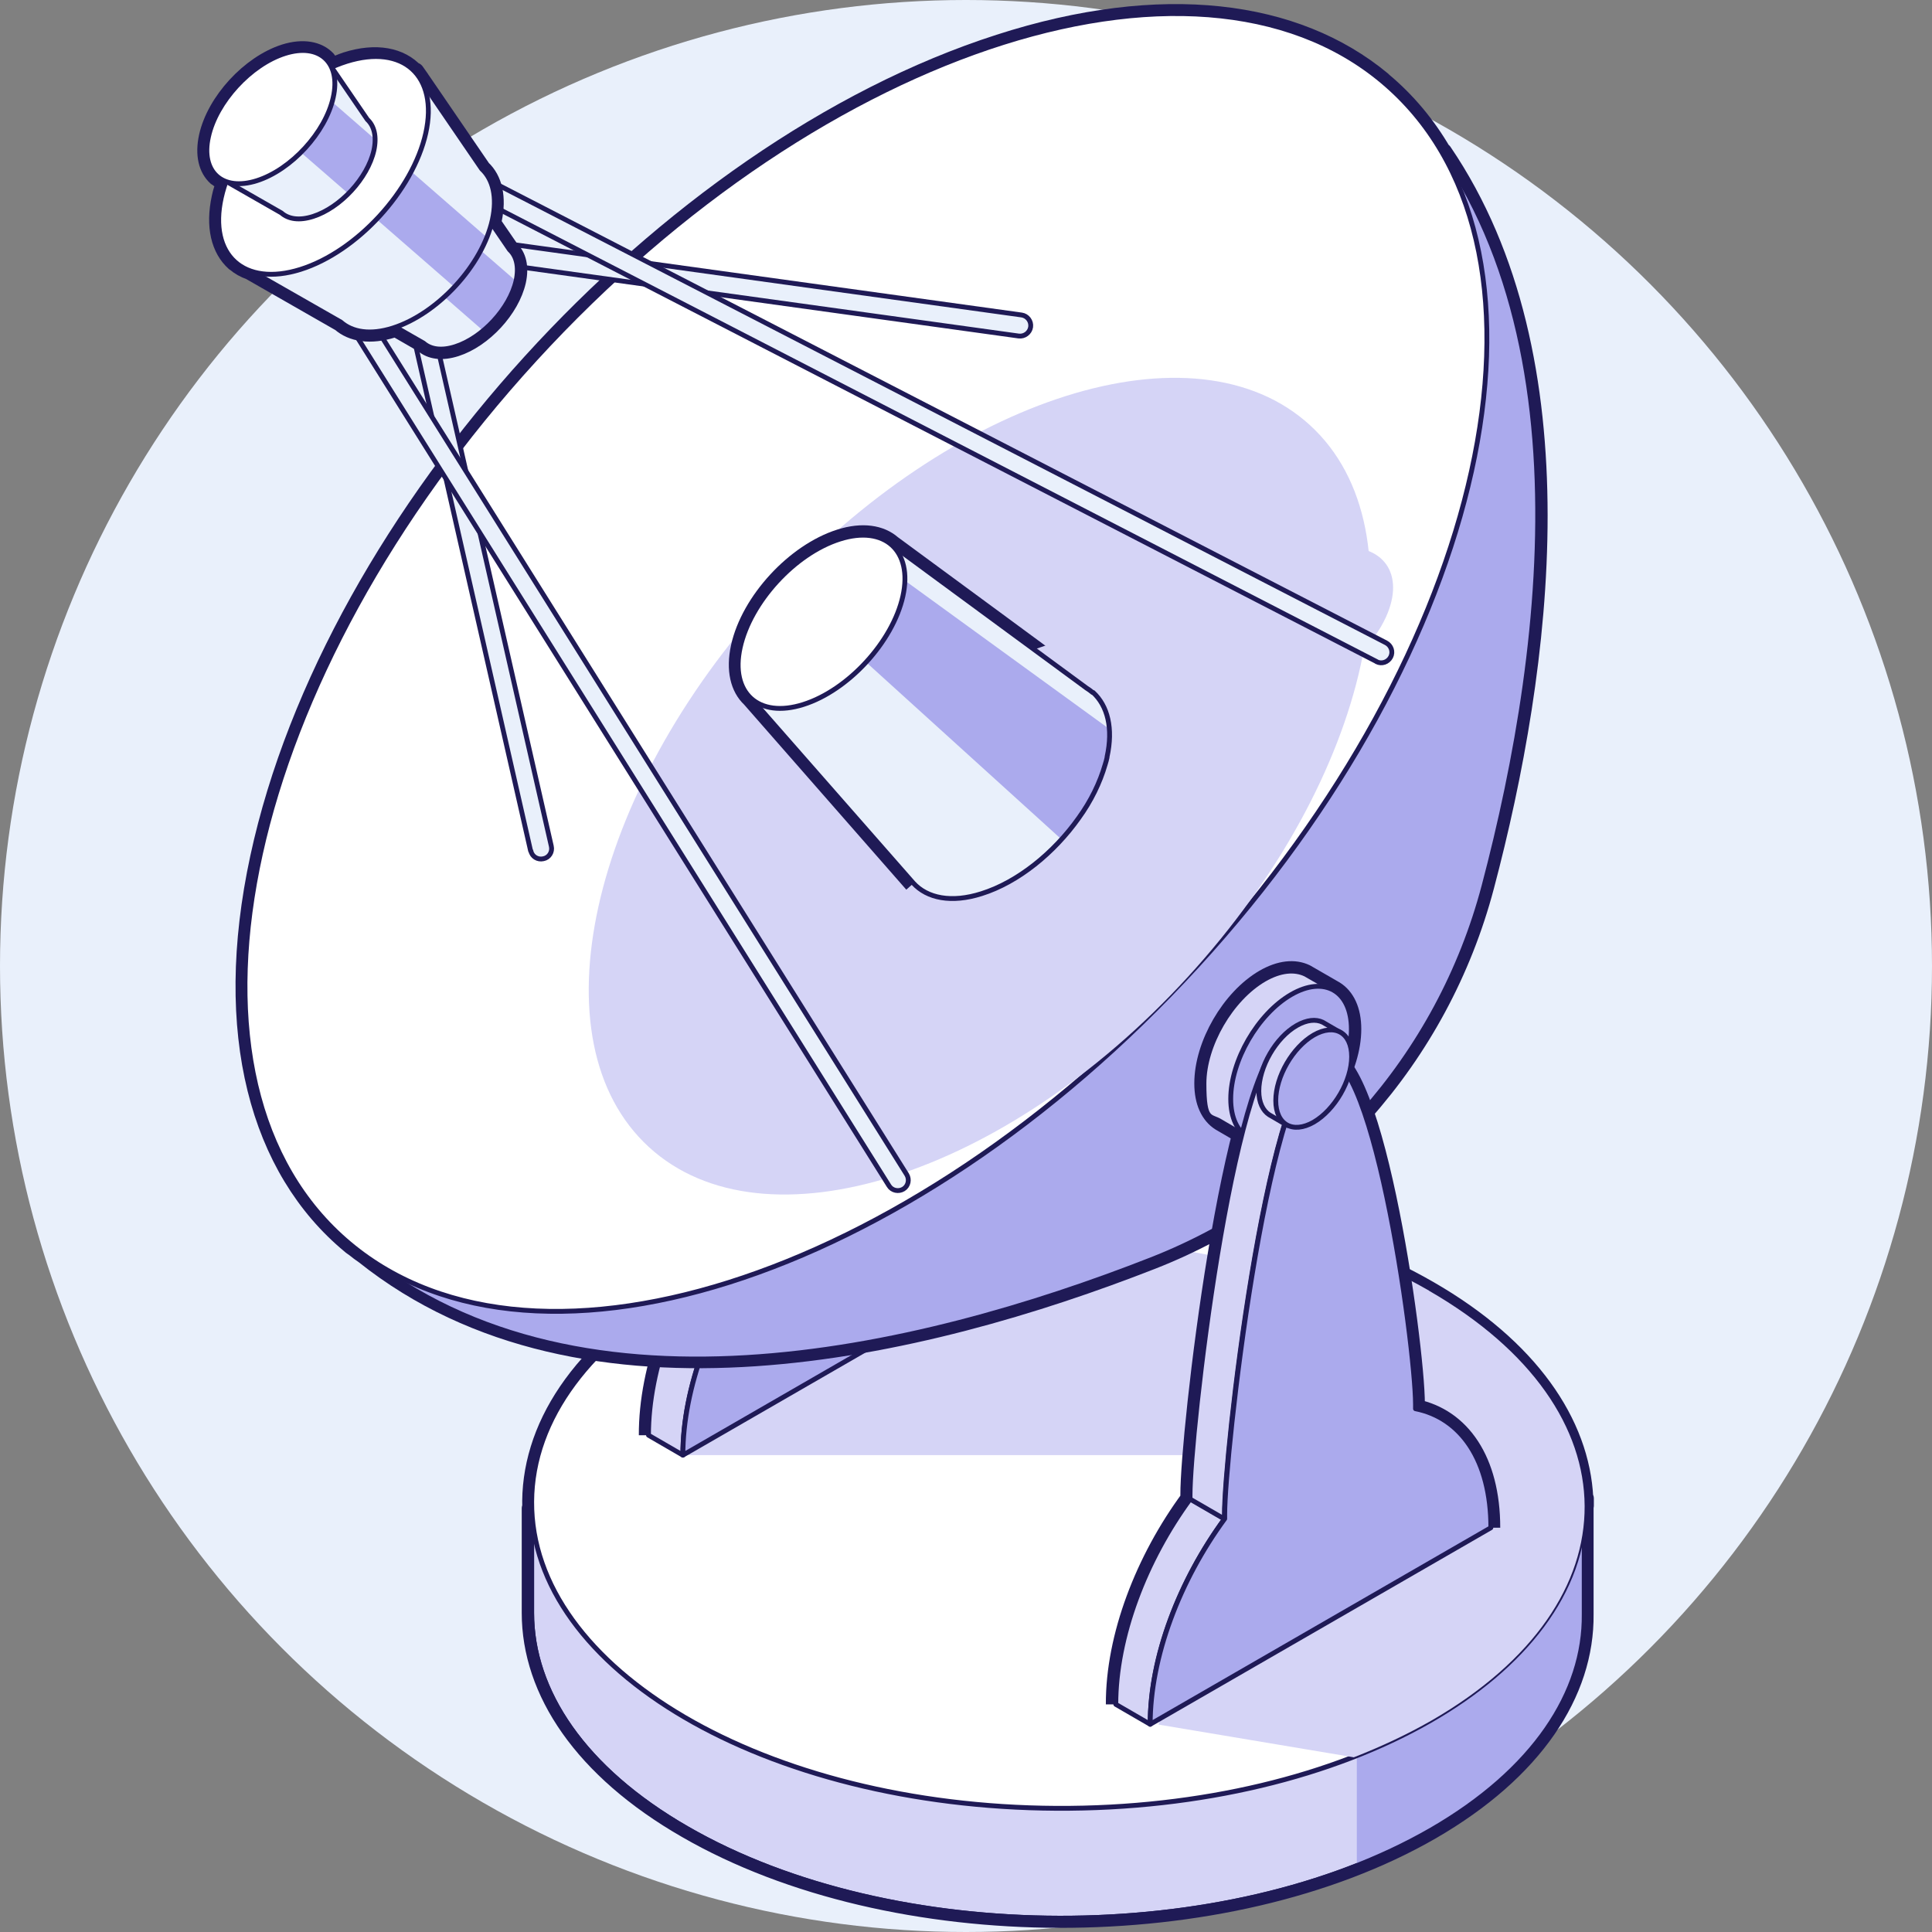 <svg width="100" height="100" viewBox="0 0 100 100" fill="none" xmlns="http://www.w3.org/2000/svg">
<rect x="0" y="0" width="100" height="100" fill="#808080" stroke="none"/>
<circle cx="50" cy="50" r="50" fill="#E9F0FB"/>
<g clip-path="url(#clip0_293_1334)">
<path d="M80.162 84.034C80.205 75.934 68.868 69.307 54.839 69.231C40.809 69.155 29.401 75.659 29.357 83.759C29.313 91.858 40.651 98.485 54.68 98.561C68.709 98.637 80.118 92.133 80.162 84.034Z" fill="white" stroke="#1F1A56" stroke-width="0.25" stroke-linecap="round" stroke-linejoin="round"/>
<path d="M81.998 77.932V77.564H81.969C81.786 73.665 79.13 69.78 73.959 66.799C63.292 60.639 46.041 60.61 35.431 66.728C30.02 69.85 27.406 73.976 27.533 78.073H27.505V83.484C27.505 87.525 30.189 91.565 35.544 94.645C46.211 100.805 63.462 100.834 74.072 94.716C79.398 91.636 82.026 87.595 81.984 83.555V77.918L81.998 77.932Z" fill="white" stroke="#1F1A56" stroke-linecap="round" stroke-linejoin="round"/>
<path d="M81.998 77.564H79.879C78.536 75.713 76.573 73.99 73.959 72.478C63.292 66.318 46.041 66.29 35.431 72.407C32.633 74.018 30.585 75.911 29.271 77.918L27.519 78.073V83.484C27.519 87.525 30.203 91.565 35.558 94.645C46.225 100.805 63.475 100.834 74.086 94.716C79.412 91.636 82.04 87.595 81.998 83.555V77.55V77.564Z" fill="#D5D4F6" stroke="#1F1A56" stroke-width="0.25" stroke-linecap="round" stroke-linejoin="round"/>
<path d="M81.998 77.564V83.569C82.04 87.609 79.398 91.65 74.072 94.73C72.871 95.422 71.585 96.044 70.229 96.567V72.337H73.69C73.775 72.379 73.86 72.436 73.945 72.478C76.558 73.99 78.522 75.713 79.864 77.564H81.984H81.998Z" fill="#ABAAED"/>
<path d="M81.998 77.564H79.879C78.536 75.713 76.573 73.99 73.959 72.478C63.292 66.318 46.041 66.29 35.431 72.407C32.633 74.018 30.585 75.911 29.271 77.918L27.519 78.073V83.484C27.519 87.525 30.203 91.565 35.558 94.645C46.225 100.805 63.475 100.834 74.086 94.716C79.412 91.636 82.04 87.595 81.998 83.555V77.55V77.564Z" stroke="#1F1A56" stroke-width="0.25" stroke-linecap="round" stroke-linejoin="round"/>
<path d="M81.998 78.021C82.045 69.336 69.888 62.23 54.844 62.149C39.801 62.067 27.567 69.041 27.52 77.726C27.473 86.41 39.631 93.516 54.674 93.598C69.718 93.679 81.951 86.705 81.998 78.021Z" fill="white" stroke="#1F1A56" stroke-width="0.25" stroke-linecap="round" stroke-linejoin="round"/>
<g style="mix-blend-mode:multiply">
<path d="M73.959 66.799C72.419 65.909 70.752 65.174 68.986 64.538L59.958 89.263L70.073 90.958C71.486 90.407 72.843 89.771 74.1 89.051C84.71 82.933 84.654 72.973 73.973 66.813L73.959 66.799Z" fill="#D5D4F6"/>
</g>
<path d="M52.978 65.145C52.978 61.656 51.424 59.466 49.079 58.986C49.079 58.915 49.079 58.844 49.079 58.76C49.079 55.623 46.804 39.263 44.078 40.845L42.297 39.813C39.571 41.382 37.409 60.3 37.423 63.436C37.423 63.507 37.423 63.577 37.423 63.648C35.092 66.813 33.552 70.783 33.566 74.287" stroke="#1F1A56" stroke-miterlimit="10"/>
<g style="mix-blend-mode:multiply">
<path d="M63.956 65.273V75.318H35.346V69.907C36.095 69.299 36.957 68.706 37.903 68.155C44.925 64.1 55.295 63.139 63.956 65.273Z" fill="#D5D4F6"/>
</g>
<path d="M40.489 44.984L41.026 44.052C41.096 44.01 41.181 43.981 41.252 43.939C42.975 42.936 44.374 40.534 44.374 38.542C44.374 38.443 44.374 38.358 44.374 38.259L44.897 37.355L43.399 36.493C42.834 36.225 42.099 36.281 41.266 36.762C39.542 37.765 38.144 40.167 38.144 42.159C38.144 43.12 38.468 43.784 39.005 44.123L40.503 44.999L40.489 44.984Z" fill="white" stroke="#1F1A56" stroke-width="0.25" stroke-linecap="round" stroke-linejoin="round"/>
<path d="M39.528 42.95C39.528 40.972 40.927 38.556 42.65 37.553C44.374 36.55 45.773 37.355 45.773 39.333C45.773 41.311 44.374 43.727 42.65 44.73C40.927 45.733 39.528 44.928 39.528 42.95Z" fill="white" stroke="#1F1A56" stroke-width="0.25" stroke-linecap="round" stroke-linejoin="round"/>
<path d="M48.613 58.449L50.393 59.48C49.983 59.24 49.545 59.07 49.065 58.986L47.285 57.954C47.765 58.053 48.217 58.223 48.613 58.449Z" fill="white" stroke="#1F1A56" stroke-width="0.25" stroke-linecap="round" stroke-linejoin="round"/>
<path d="M35.346 75.318L33.566 74.287C33.566 70.797 35.092 66.827 37.423 63.648L39.203 64.679C36.872 67.858 35.332 71.814 35.346 75.318Z" fill="#D5D4F6" stroke="#1F1A56" stroke-width="0.25" stroke-linecap="round" stroke-linejoin="round"/>
<path d="M43.046 39.813L44.826 40.845C44.586 40.704 44.332 40.69 44.063 40.845L42.283 39.813C42.538 39.672 42.792 39.672 43.046 39.813Z" fill="white" stroke="#1F1A56" stroke-width="0.25" stroke-linecap="round" stroke-linejoin="round"/>
<path d="M39.203 64.693L37.423 63.662C37.423 63.591 37.423 63.521 37.423 63.45C37.423 60.314 39.571 41.41 42.297 39.828L44.078 40.859C41.351 42.427 39.189 61.345 39.203 64.481C39.203 64.552 39.203 64.623 39.203 64.693Z" fill="white" stroke="#1F1A56" stroke-width="0.25" stroke-linecap="round" stroke-linejoin="round"/>
<path d="M44.078 40.845C46.804 39.277 49.065 55.623 49.079 58.76C49.079 58.83 49.079 58.915 49.079 58.986C51.424 59.452 52.978 61.642 52.978 65.145L35.346 75.318C35.346 71.828 36.872 67.858 39.203 64.679C39.203 64.609 39.203 64.538 39.203 64.467C39.203 61.331 41.351 42.427 44.078 40.845Z" fill="#ABAAED" stroke="#1F1A56" stroke-width="0.25" stroke-linecap="round" stroke-linejoin="round"/>
<path d="M74.637 7.898C73.817 6.485 72.786 5.256 71.571 4.238C71.557 4.224 71.529 4.196 71.514 4.182C67.064 0.494 60.155 -0.438 51.735 2.275C34.4 7.841 17.262 26.703 13.447 44.391C11.483 53.49 13.447 60.497 18.152 64.397C18.223 64.467 18.307 64.51 18.378 64.566C18.534 64.693 18.703 64.821 18.872 64.934C30.288 74.032 47.779 69.836 59.618 65.202C68.124 61.868 74.51 54.691 76.841 45.86C79.822 34.586 81.955 18.607 74.665 7.884L74.637 7.898Z" fill="white" stroke="#1F1A56" stroke-linecap="round" stroke-linejoin="round"/>
<path d="M42.453 44.306L42.792 43.713C42.792 43.713 42.891 43.67 42.933 43.642C44.021 43.021 44.897 41.495 44.897 40.252C44.897 40.195 44.897 40.139 44.897 40.082L45.222 39.517L44.275 38.966C43.922 38.796 43.456 38.839 42.933 39.135C41.845 39.757 40.969 41.283 40.969 42.526C40.969 43.769 41.181 43.543 41.506 43.755L42.453 44.306Z" fill="white" stroke="#1F1A56" stroke-width="0.25" stroke-linecap="round" stroke-linejoin="round"/>
<path d="M41.845 43.035C41.845 41.791 42.721 40.28 43.809 39.644C44.897 39.022 45.773 39.517 45.773 40.76C45.773 42.003 44.897 43.515 43.809 44.151C42.721 44.773 41.845 44.278 41.845 43.035Z" fill="white" stroke="#1F1A56" stroke-width="0.25" stroke-linecap="round" stroke-linejoin="round"/>
<path d="M54.419 48.728C55.126 45.761 58.079 42.653 61.003 41.777C63.942 40.901 65.75 42.597 65.044 45.55C64.337 48.517 61.385 51.625 58.46 52.501C55.521 53.377 53.713 51.681 54.419 48.728Z" fill="white" stroke="#1F1A56" stroke-width="0.25" stroke-linecap="round" stroke-linejoin="round"/>
<path d="M54.561 43.105L18.138 64.397C29.525 74.244 47.511 69.935 59.59 65.202C68.096 61.868 74.481 54.691 76.813 45.86C80.161 33.187 82.478 14.566 71.515 4.168L54.561 43.091V43.105Z" fill="#ABAAED" stroke="#1F1A56" stroke-width="0.25" stroke-linecap="round" stroke-linejoin="round"/>
<path d="M77.152 79.076C77.152 75.586 75.598 73.396 73.252 72.916C73.252 72.845 73.252 72.775 73.252 72.69C73.252 69.554 70.978 53.193 68.251 54.775L66.471 53.744C63.744 55.312 61.582 74.23 61.596 77.367C61.596 77.437 61.596 77.508 61.596 77.578C59.265 80.743 57.725 84.713 57.739 88.217" fill="#2D2AD3"/>
<path d="M77.152 79.076C77.152 75.586 75.598 73.396 73.252 72.916C73.252 72.845 73.252 72.775 73.252 72.69C73.252 69.554 70.978 53.193 68.251 54.775L66.471 53.744C63.744 55.312 61.582 74.23 61.596 77.367C61.596 77.437 61.596 77.508 61.596 77.578C59.265 80.743 57.725 84.713 57.739 88.217" stroke="#1F1A56" stroke-miterlimit="10"/>
<path d="M69.07 51.286L69.042 51.257L67.573 50.41C67.008 50.141 66.273 50.198 65.439 50.678C63.716 51.681 62.317 54.083 62.317 56.075C62.317 57.036 62.642 57.7 63.179 58.039L64.634 58.887L64.676 58.915C65.242 59.197 66.004 59.141 66.838 58.661C68.562 57.657 69.96 55.256 69.96 53.264C69.96 52.289 69.621 51.611 69.07 51.272V51.286Z" fill="#2D2AD3" stroke="#1F1A56" stroke-linecap="round" stroke-linejoin="round"/>
<path d="M61.962 49.986C76.975 33.59 81.471 13.273 72.004 4.604C62.538 -4.064 42.693 2.2 27.681 18.595C12.668 34.99 8.172 55.308 17.638 63.976C27.105 72.645 46.949 66.381 61.962 49.986Z" fill="white" stroke="#1F1A56" stroke-width="0.25" stroke-linecap="round" stroke-linejoin="round"/>
<g style="mix-blend-mode:multiply">
<path d="M61.483 50.567C70.932 40.249 73.763 27.463 67.806 22.009C61.85 16.555 49.363 20.499 39.914 30.817C30.466 41.135 27.635 53.921 33.591 59.375C39.547 64.829 52.035 60.886 61.483 50.567Z" fill="#D5D4F6"/>
</g>
<path d="M56.567 35.858C56.468 35.773 46.168 28.2 46.168 28.2C45.575 27.677 44.643 27.522 43.484 27.889C41.167 28.624 38.85 31.125 38.327 33.498C38.073 34.671 38.299 35.589 38.878 36.126L47.285 45.719" stroke="#1F1A56" stroke-miterlimit="10"/>
<g style="mix-blend-mode:multiply">
<path d="M52.738 45.324L51.509 34.318L67.629 28.723C68.152 28.525 68.689 28.398 69.198 28.341C71.614 28.101 72.744 29.712 71.741 31.93C71.119 33.3 69.819 34.586 68.35 35.434L52.738 45.324Z" fill="#D5D4F6"/>
</g>
<path d="M57.301 39.206C57.273 39.333 57.245 39.446 57.203 39.573C56.934 40.506 56.468 41.467 55.832 42.343C54.561 44.137 52.696 45.663 50.803 46.256C49.248 46.751 47.991 46.496 47.27 45.705L38.864 36.126L42.241 32.453L44.318 30.192L46.154 28.2L56.242 35.617C56.355 35.688 56.454 35.759 56.553 35.843H56.581C57.33 36.536 57.627 37.694 57.301 39.178V39.206Z" fill="#E9F0FB"/>
<path d="M57.386 37.708L45.42 29.02L45.264 29.189L44.332 30.206L42.523 32.184L54.942 43.444C55.267 43.091 55.564 42.738 55.846 42.357C56.468 41.481 56.948 40.52 57.217 39.587C57.259 39.46 57.287 39.347 57.316 39.22C57.386 38.923 57.4 38.655 57.414 38.372C57.414 38.146 57.414 37.92 57.4 37.708H57.386Z" fill="#ABAAED"/>
<path d="M57.301 39.206C57.273 39.333 57.245 39.446 57.203 39.573C56.934 40.506 56.468 41.467 55.832 42.343C54.561 44.137 52.696 45.663 50.803 46.256C49.248 46.751 47.991 46.496 47.27 45.705L38.864 36.126L42.241 32.453L44.318 30.192L46.154 28.2L56.242 35.617C56.355 35.688 56.454 35.759 56.553 35.843H56.581C57.33 36.536 57.627 37.694 57.301 39.178V39.206Z" stroke="#1F1A56" stroke-width="0.25" stroke-linecap="round" stroke-linejoin="round"/>
<path d="M46.734 30.856C46.211 33.216 43.908 35.73 41.577 36.465C39.26 37.2 37.79 35.872 38.313 33.512C38.836 31.153 41.139 28.638 43.47 27.903C45.787 27.169 47.256 28.497 46.734 30.856Z" fill="white" stroke="#1F1A56" stroke-width="0.25" stroke-linecap="round" stroke-linejoin="round"/>
<path d="M64.662 58.915L65.199 57.983C65.27 57.94 65.355 57.912 65.425 57.87C67.149 56.866 68.548 54.465 68.548 52.472C68.548 50.48 68.548 52.289 68.548 52.19L69.07 51.286L67.573 50.424C67.008 50.155 66.273 50.212 65.439 50.692C63.716 51.695 62.317 54.097 62.317 56.089C62.317 58.081 62.642 57.714 63.179 58.053L64.676 58.929L64.662 58.915Z" fill="#D5D4F6" stroke="#1F1A56" stroke-width="0.25" stroke-linecap="round" stroke-linejoin="round"/>
<path d="M63.702 56.88C63.702 54.903 65.1 52.487 66.824 51.483C68.548 50.48 69.946 51.286 69.946 53.264C69.946 55.242 68.548 57.657 66.824 58.661C65.1 59.664 63.702 58.858 63.702 56.88Z" fill="#ABAAED" stroke="#1F1A56" stroke-width="0.25" stroke-linecap="round" stroke-linejoin="round"/>
<path d="M72.8 72.379L74.58 73.411C74.171 73.17 73.733 73.001 73.252 72.916L71.472 71.885C71.953 71.984 72.405 72.153 72.8 72.379Z" fill="white" stroke="#1F1A56" stroke-width="0.25" stroke-linecap="round" stroke-linejoin="round"/>
<path d="M59.534 89.248L57.754 88.217C57.754 84.727 59.279 80.757 61.611 77.578L63.391 78.61C61.06 81.789 59.52 85.745 59.534 89.248Z" fill="#D5D4F6" stroke="#1F1A56" stroke-width="0.25" stroke-linecap="round" stroke-linejoin="round"/>
<path d="M67.234 53.744L69.014 54.775C68.774 54.634 68.519 54.62 68.251 54.775L66.471 53.744C66.725 53.589 66.979 53.603 67.234 53.744Z" fill="white" stroke="#1F1A56" stroke-width="0.25" stroke-linecap="round" stroke-linejoin="round"/>
<path d="M63.377 78.624L61.597 77.593C61.597 77.522 61.597 77.451 61.597 77.381C61.597 74.244 63.744 55.34 66.471 53.758L68.251 54.789C65.524 56.358 63.363 75.275 63.377 78.412C63.377 78.483 63.377 78.553 63.377 78.624Z" fill="#D5D4F6" stroke="#1F1A56" stroke-width="0.25" stroke-linecap="round" stroke-linejoin="round"/>
<path d="M68.265 54.775C70.992 53.207 73.252 69.554 73.266 72.69C73.266 72.761 73.266 72.845 73.266 72.916C75.612 73.382 77.166 75.572 77.166 79.076L59.534 89.248C59.534 85.759 61.06 81.789 63.391 78.61C63.391 78.539 63.391 78.469 63.391 78.398C63.391 75.261 65.538 56.358 68.265 54.775Z" fill="#ABAAED" stroke="#1F1A56" stroke-width="0.25" stroke-linecap="round" stroke-linejoin="round"/>
<path d="M66.64 58.251L66.979 57.657C66.979 57.657 67.078 57.615 67.121 57.587C68.209 56.965 69.085 55.439 69.085 54.196C69.085 54.14 69.085 54.083 69.085 54.027L69.409 53.461L68.463 52.91C68.11 52.741 67.643 52.783 67.121 53.08C66.033 53.702 65.157 55.227 65.157 56.471C65.157 57.064 65.369 57.488 65.694 57.7L66.64 58.251Z" fill="#D5D4F6" stroke="#1F1A56" stroke-width="0.25" stroke-linecap="round" stroke-linejoin="round"/>
<path d="M66.033 56.965C66.033 55.722 66.909 54.21 67.997 53.575C69.085 52.953 69.96 53.447 69.96 54.691C69.96 55.934 69.085 57.446 67.997 58.081C66.909 58.703 66.033 58.209 66.033 56.965Z" fill="#ABAAED" stroke="#1F1A56" stroke-width="0.25" stroke-linecap="round" stroke-linejoin="round"/>
<path d="M52.724 17.392L22.447 13.196C22.15 13.153 21.938 12.871 21.981 12.574C22.023 12.277 22.306 12.066 22.602 12.108L52.879 16.304C53.176 16.346 53.388 16.629 53.346 16.926C53.303 17.222 53.021 17.434 52.724 17.392Z" fill="#E9F0FB" stroke="#1F1A56" stroke-width="0.25" stroke-linecap="round" stroke-linejoin="round"/>
<path d="M27.463 44.038L20.681 14.213C20.61 13.916 20.794 13.62 21.091 13.563C21.387 13.492 21.684 13.676 21.741 13.973L28.536 43.798C28.607 44.094 28.423 44.391 28.127 44.448C27.83 44.518 27.533 44.335 27.477 44.038H27.463Z" fill="#E9F0FB" stroke="#1F1A56" stroke-width="0.25" stroke-linecap="round" stroke-linejoin="round"/>
<path d="M46.013 61.373L18.152 16.912C17.997 16.657 18.067 16.318 18.322 16.163C18.576 16.007 18.915 16.078 19.07 16.332L46.931 60.794C47.087 61.048 47.016 61.387 46.762 61.543C46.508 61.698 46.168 61.628 46.013 61.373Z" fill="#E9F0FB" stroke="#1F1A56" stroke-width="0.25" stroke-linecap="round" stroke-linejoin="round"/>
<path d="M71.26 34.247L24.665 10.229C24.397 10.088 24.284 9.763 24.425 9.494C24.566 9.226 24.891 9.113 25.16 9.254L71.741 33.272C72.009 33.413 72.122 33.738 71.981 34.007C71.84 34.275 71.514 34.388 71.246 34.247H71.26Z" fill="#E9F0FB" stroke="#1F1A56" stroke-width="0.25" stroke-linecap="round" stroke-linejoin="round"/>
<path d="M26.389 12.941L25.428 11.543C25.428 11.543 25.471 11.444 25.471 11.387C25.725 10.215 25.499 9.296 24.919 8.76L21.797 4.196C21.797 4.196 21.755 4.14 21.741 4.111L21.472 3.73L21.444 3.758C20.723 2.967 19.48 2.699 17.926 3.193C17.672 3.278 17.417 3.391 17.163 3.504L17.092 3.405C17.092 3.405 17.064 3.363 17.05 3.348L16.895 3.108C16.457 2.642 15.694 2.487 14.747 2.783C12.967 3.348 11.187 5.27 10.791 7.092C10.593 8.011 10.777 8.717 11.229 9.127H11.243C11.37 9.24 11.526 9.325 11.695 9.381H11.71C11.611 9.664 11.512 9.946 11.455 10.229C11.13 11.726 11.427 12.885 12.176 13.549L12.204 13.563C12.416 13.747 12.67 13.888 12.953 13.987L17.643 16.671C18.237 17.194 19.169 17.349 20.328 16.982C20.37 16.968 20.413 16.94 20.469 16.926L21.938 17.773C22.306 18.098 22.871 18.183 23.577 17.957C24.99 17.505 26.403 15.979 26.728 14.538C26.883 13.818 26.742 13.267 26.389 12.941Z" fill="white" stroke="#1F1A56" stroke-linecap="round" stroke-linejoin="round"/>
<path d="M24.284 9.847L18.59 15.852L21.924 17.759C22.292 18.084 22.857 18.169 23.563 17.943C24.976 17.491 26.389 15.965 26.714 14.524C26.869 13.803 26.728 13.252 26.375 12.927L24.27 9.847H24.284Z" fill="#E9F0FB"/>
<path d="M26.714 14.566C26.502 15.499 25.838 16.459 25.033 17.138L20.851 13.492L22.942 11.274L26.714 14.552V14.566Z" fill="#ABAAED"/>
<path d="M24.284 9.847L18.59 15.852L21.924 17.759C22.292 18.084 22.857 18.169 23.563 17.943C24.976 17.491 26.389 15.965 26.714 14.524C26.869 13.803 26.728 13.252 26.375 12.927L24.27 9.847H24.284Z" stroke="#1F1A56" stroke-width="0.25" stroke-linecap="round" stroke-linejoin="round"/>
<path d="M18.152 13.832C18.548 12.023 20.328 10.088 22.108 9.522C23.888 8.957 25.018 9.975 24.609 11.797C24.213 13.605 22.433 15.541 20.653 16.106C18.873 16.671 17.742 15.654 18.152 13.832Z" fill="white" stroke="#1F1A56" stroke-width="0.25" stroke-linecap="round" stroke-linejoin="round"/>
<path d="M21.486 3.716L12.176 13.549L17.643 16.671C18.237 17.194 19.169 17.349 20.328 16.982C22.645 16.247 24.962 13.747 25.485 11.373C25.739 10.201 25.513 9.282 24.934 8.745L21.486 3.702V3.716Z" fill="#E9F0FB"/>
<path d="M25.188 12.277C24.821 13.182 24.227 14.086 23.507 14.849L16.612 8.844L18.703 6.626L25.188 12.277Z" fill="#ABAAED"/>
<path d="M21.486 3.716L12.176 13.549L17.643 16.671C18.237 17.194 19.169 17.349 20.328 16.982C22.645 16.247 24.962 13.747 25.485 11.373C25.739 10.201 25.513 9.282 24.934 8.745L21.486 3.702V3.716Z" stroke="#1F1A56" stroke-width="0.25" stroke-linecap="round" stroke-linejoin="round"/>
<path d="M11.455 10.229C12.119 7.262 15.015 4.097 17.94 3.179C20.865 2.261 22.701 3.914 22.037 6.895C21.373 9.862 18.477 13.026 15.552 13.945C12.628 14.863 10.791 13.21 11.455 10.229Z" fill="white" stroke="#1F1A56" stroke-width="0.25" stroke-linecap="round" stroke-linejoin="round"/>
<path d="M16.909 3.108L11.229 9.113L14.563 11.02C14.931 11.345 15.496 11.43 16.202 11.204C17.615 10.752 19.028 9.226 19.353 7.785C19.508 7.064 19.367 6.513 19.014 6.188L16.909 3.108Z" fill="#E9F0FB"/>
<path d="M19.424 7.205C19.424 7.389 19.409 7.573 19.353 7.785C19.183 8.576 18.689 9.381 18.039 10.031L13.829 6.372L15.92 4.168L19.424 7.22V7.205Z" fill="#ABAAED"/>
<path d="M16.909 3.108L11.229 9.113L14.563 11.02C14.931 11.345 15.496 11.43 16.202 11.204C17.615 10.752 19.028 9.226 19.353 7.785C19.508 7.064 19.367 6.513 19.014 6.188L16.909 3.108Z" stroke="#1F1A56" stroke-width="0.25" stroke-linecap="round" stroke-linejoin="round"/>
<path d="M10.791 7.078C11.187 5.27 12.967 3.334 14.747 2.769C16.527 2.204 17.658 3.221 17.248 5.044C16.852 6.852 15.072 8.788 13.292 9.353C11.512 9.918 10.382 8.901 10.791 7.078Z" fill="white" stroke="#1F1A56" stroke-width="0.25" stroke-linecap="round" stroke-linejoin="round"/>
</g>
<defs>
<clipPath id="clip0_293_1334">
<rect width="72.704" height="100" fill="white" transform="translate(10)"/>
</clipPath>
</defs>
</svg>
